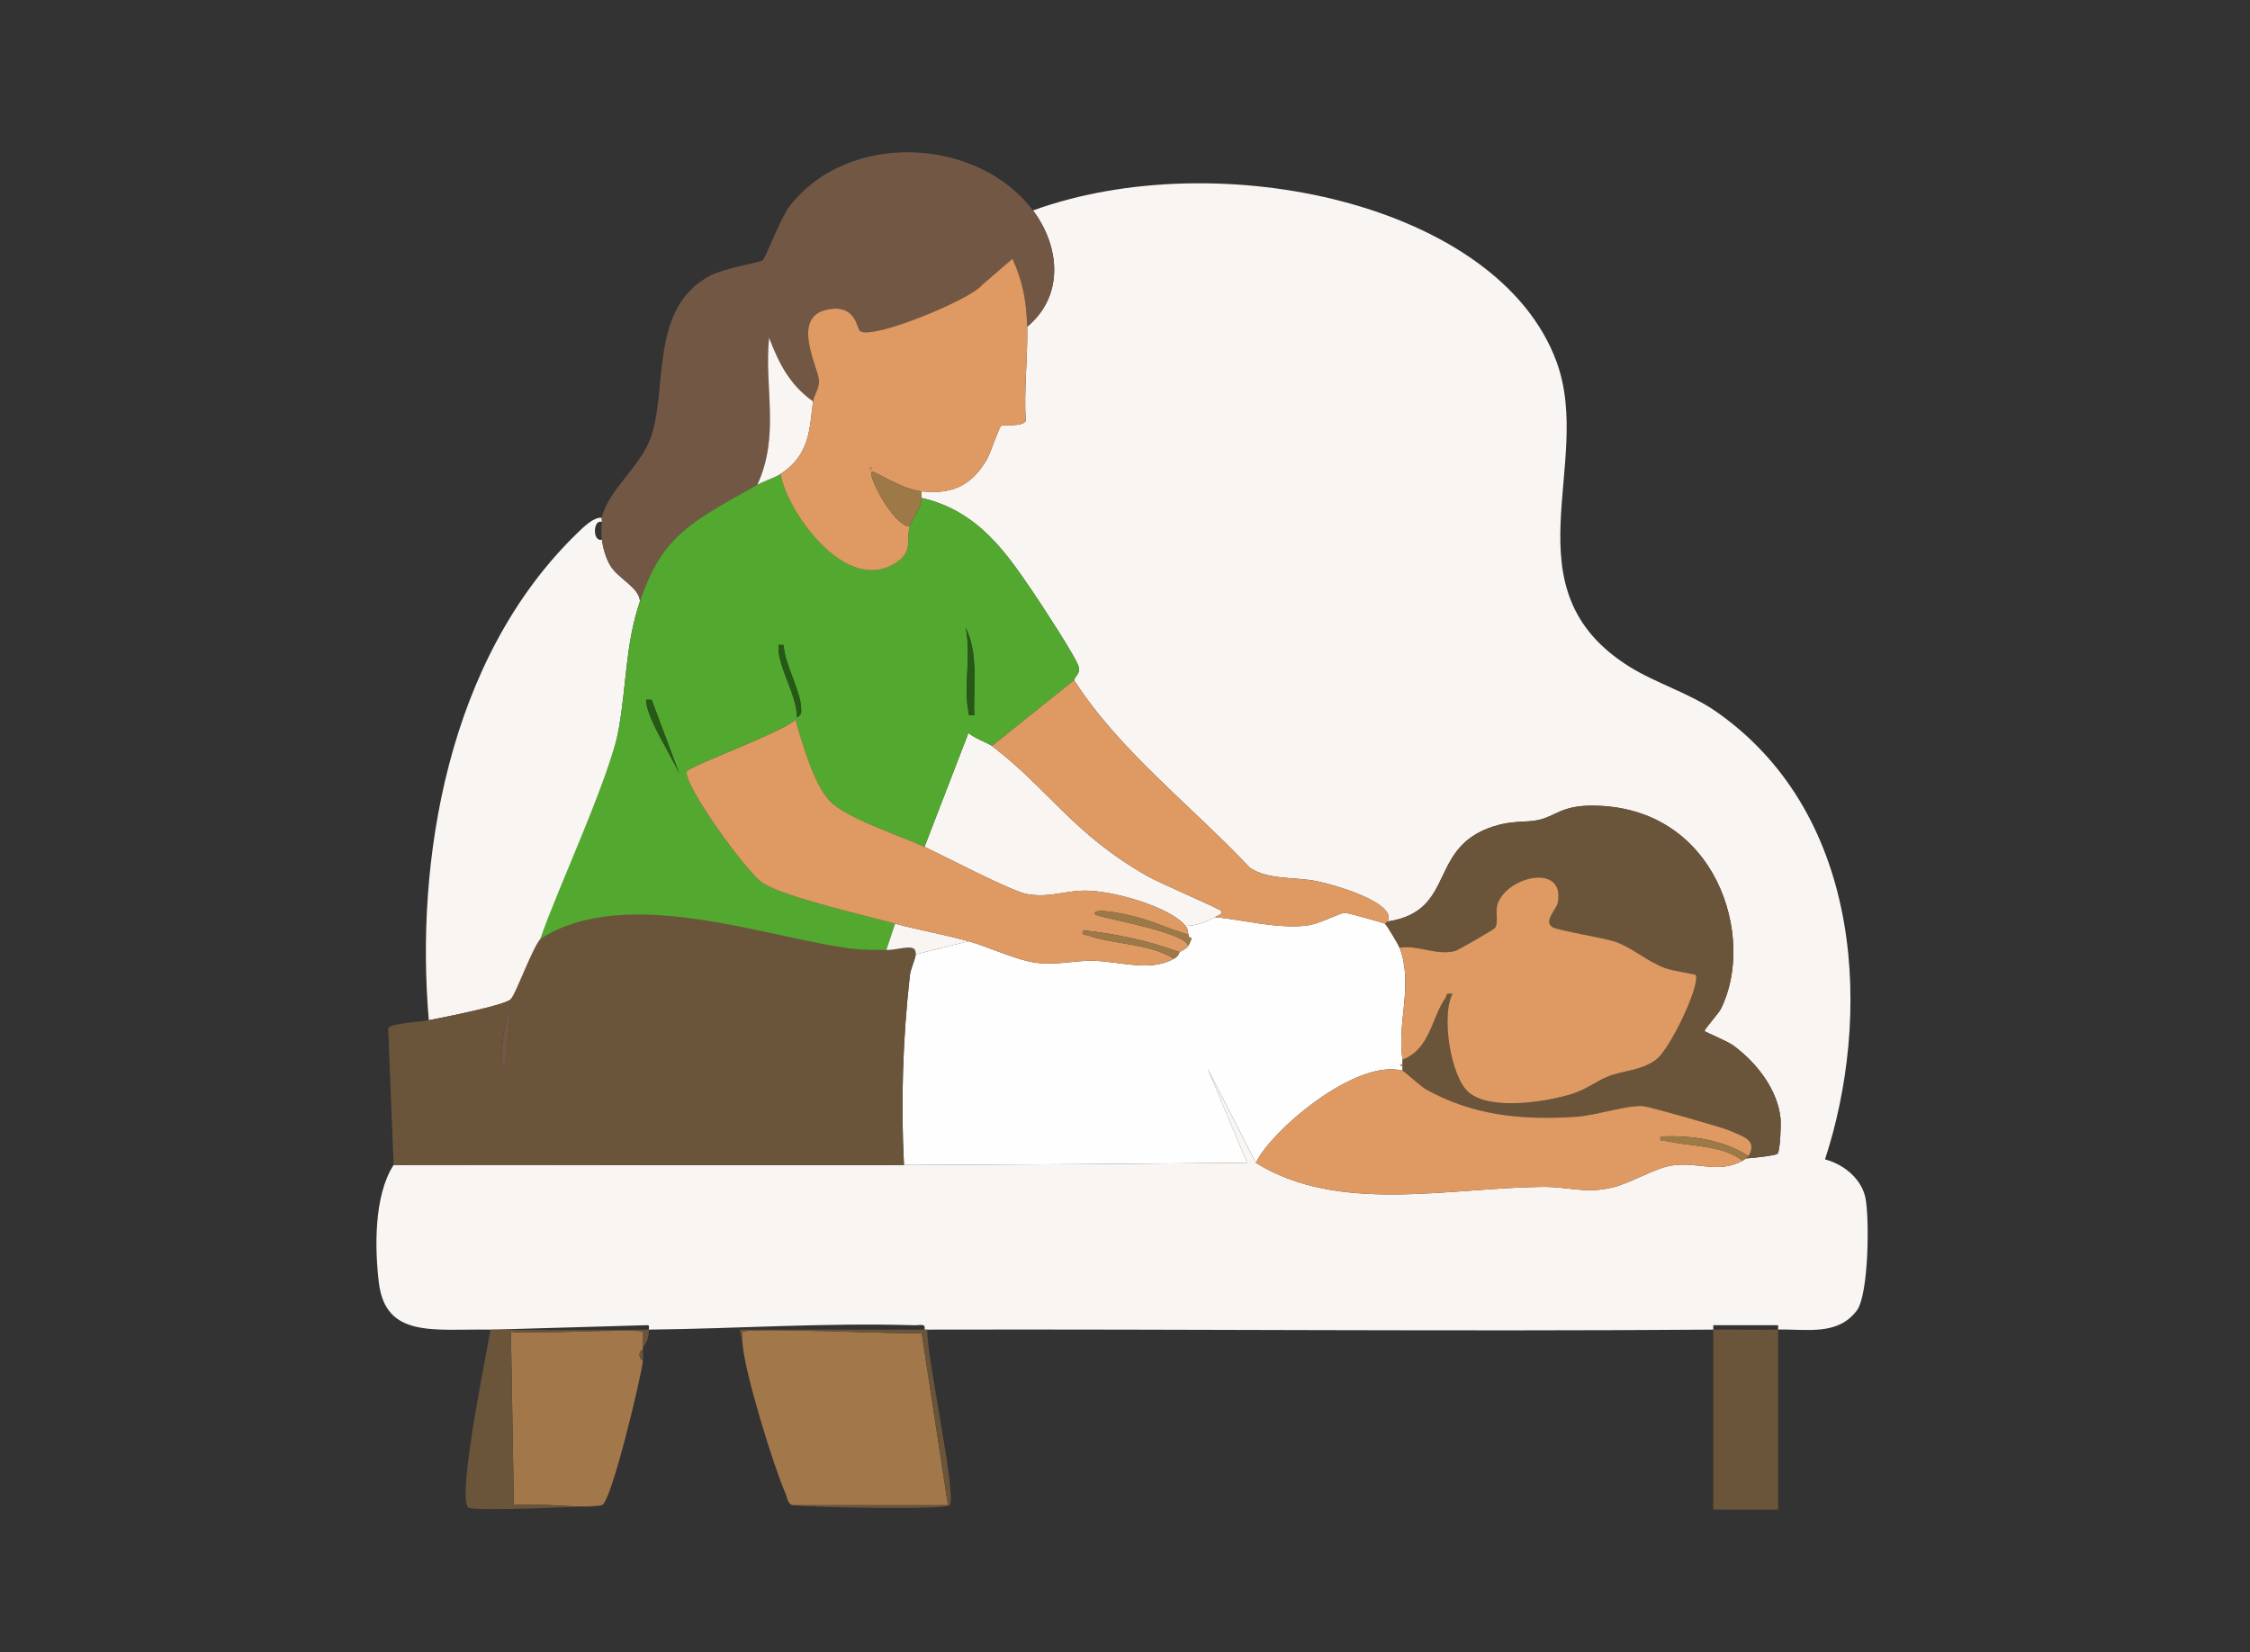 <?xml version="1.0" encoding="UTF-8"?>
<svg xmlns="http://www.w3.org/2000/svg" id="e824989e-a6d8-405e-8397-15206440e926" version="1.1" viewBox="0 0 714.62 524.86">
  <rect x="0" y="0" width="714.62" height="524.86" fill="#333333" stroke="none"/>
  <defs>
    <style>
      .st0 {
        fill: #de9a62;
      }

      .st1 {
        fill: #f9f5f3;
      }

      .st2 {
        fill: #53a930;
      }

      .st3 {
        fill: #265816;
      }

      .st4 {
        fill: #6a553b;
      }

      .st5 {
        fill: #a2784b;
      }

      .st6 {
        fill: #9e7948;
      }

      .st7 {
        fill: #735745;
      }

      .st8 {
        fill: #fefefe;
      }
    </style>
  </defs>
  <path class="st1" d="M564.75,422.4v-1.41h-20.6v1.41c-83.13.62-166.41-.19-249.6,0-.31,0-.62,0-.93,0,.52-2.11-1.43-1.34-3.21-1.39-28.67-.84-56.19,1.09-84.35,1.39-.06-.51.45-1.49-.57-1.41l-48.81,1.41c-.31,0-.62,0-.93,0-18.07-.25-33.28,2.78-35.43-14.97-1.3-10.79-1.61-27.59,4.69-37.32,54.01-.15,108.07.2,162.09,0,36.33-.13,72.66-.36,108.98-.7l-12.56-29.98,15.36,29.98c26.11,16.25,60.77,7.99,90.78,7.64,8.93-.1,13.55,2.31,22.59.17,5.44-1.29,13.57-6.19,18.66-6.95,8.71-1.31,14.62,2.76,22.61-1.56.29-.16.71-.48.93-.7,1.73-.05,9.6-.91,10.11-1.5.87-1,1.13-9.55.94-11.31-.91-8.58-6.88-17.02-14.89-23.01-1.92-1.44-8.92-4.27-9.2-4.63-.31-.39,4.37-5.52,5.1-6.97,11.43-22.58-1.26-64.7-40.97-64.66-9.63,0-11.45,3.36-16.97,4.57-3.42.74-7.42.25-12.08,1.42-23.85,5.98-13.12,27.39-35.69,30.8,2.78-5.89-16.61-11.56-22.52-12.77-7.05-1.44-15.36-.31-21.3-4.27-18.8-19.92-41.67-37.4-55.85-59.64.7-1.74,1.92-2.08,1.48-4.16-.57-2.67-12.15-20.31-14.65-23.97-8.02-11.73-17.15-25.65-35.26-29.73.02-.7-.02-1.39,0-2.09,10.95,1.18,16.34-2.86,20.66-9.99,1.14-1.88,3.98-10.53,4.63-10.83,1.14-.54,6.31.47,7.79-1.49-.62-9.98.68-20.05.46-29.98,12.03-10.04,10.25-25.77,1.86-36.95,58.8-21.32,147.79-2.3,166.28,48.1,11.96,32.6-16.35,72.27,23.26,96.92,8.37,5.21,19.19,8.43,27.52,14.26,47.51,33.27,49.02,97.89,34.48,142.18,6.78,1.84,11.63,6.75,12.8,12.06,1.36,6.22,1.11,30.95-2.71,35.98-6.1,8.03-15.62,5.85-24.96,6.03Z"></path>
  <path class="st1" d="M191.16,164.47c-.09.44.05.94,0,1.39-2.78-1.14-3.1,6.4,0,5.58.32,2.49,1.28,5.89,2.62,8.15,2.53,4.27,9.15,6.92,9.49,11.37-4.63,13.71-4.24,26.14-6.65,39.99-2.74,15.74-7.75,31.11-12.91,46.46-6.55,4.26-8.17,16.49-10.81,22.66-1.56,3.64-9.1,15.69-10.68,17.38-1.84,1.96-21.63,5.8-26.02,6.67-4.33-49.64,5.49-114.73,47.51-155.11,1.37-1.31,4.82-4.83,7.45-4.53Z"></path>
  <path class="st8" d="M439.88,293.43c.46.25,4.28,6.67,4.66,7.67,4.47,11.98-.98,23.78.93,35.55.07.45-.07.94,0,1.39l-.91.35.91.35v1.39c-15.12-3.91-42.09,19.47-46.58,29.28l-15.36-29.98,12.56,29.98c-36.32.34-72.65.57-108.98.7-1.02-20.04-.37-40.28,1.88-60.29.22-1.99,1.71-5.07,1.85-6.63l16.77-4.18c6.61,1.84,15.5,6.21,21.98,6.91s11.98-.83,17.63-.69c8.73.22,18,3.62,25.6-.64,1.85-1.04,1.35-1.63,1.86-2.09.72-.66,1.84-.76,2.79-2.09.13-.18.92-1.96.93-2.09.03-.32-.37-.83-.93-.7-.06-.22.06-.48,0-.7-.29-1.01-.08-1.73-.93-2.79,3.19.08,6.91-1.36,9.32-2.79,9.18.92,19.06,3.61,28.41,2.79,5.11-.45,10.78-4.11,13.03-4.13.67,0,12.04,3.14,12.58,3.43Z"></path>
  <path class="st1" d="M315.05,236.97c18.3,13.99,25.61,27.84,49.47,41.4,3.86,2.19,22.32,10.1,23.18,10.9,1.15,1.08-1.18,1.67-1.85,2.08-2.41,1.43-6.12,2.86-9.32,2.79-4.75-5.96-23.16-11.32-32.16-11.2-6.42.09-11.21,2.34-18.16,1.1-5.09-.91-26.37-12.13-32.58-15l13.98-36.25c1.36,1.53,6.4,3.39,7.44,4.18Z"></path>
  <g>
    <g>
      <path class="st4" d="M281.52,301.8c4.48,0,9.66-2.47,9.32,1.39-.14,1.56-1.62,4.64-1.85,6.63-2.25,20.01-2.9,40.25-1.88,60.29-54.01.2-108.07-.15-162.09,0l-1.74-43.48c.82-1.55,10.15-1.98,12.92-2.53,4.38-.87,24.18-4.71,26.02-6.67,1.58-1.68,6.72-15.94,9.37-19.12,5.17-6.21,17.41-11.6,25.72-12.02,44.4-2.25,47.15,11.99,73.92,15.2,3.55.42,6.76.31,10.3.31ZM160.41,339.44l1.86-20.21c-1.69,4.21-2.45,9.22-2.77,13.6-.12,1.65-.81,5.46.9,6.61Z"></path>
      <path class="st5" d="M235.87,427.28c-.05-.5-.2-4.03,0-4.18,2.05-1.47,50.13.79,56.87.44l8.33,54.62h-49.37c-1.57-.42-1.71-2.54-2.17-3.6-4.04-9.31-12.82-37.97-13.66-47.28Z"></path>
      <path class="st5" d="M191.16,478.17c-5.01,1.34-21.58-1-27.95,0l-.93-55.08c5.14.87,40.46-1.12,41.93,0,.23.17-.05,3.97,0,4.88.01.23,0,.46,0,.7-1.46.48-1.46,3.01,0,3.49-.49,5.08-10.07,45.22-13.04,46.01Z"></path>
      <path class="st4" d="M206.06,422.4c.19,1.65-.48,4.21-1.86,5.58-.04-.92.23-4.71,0-4.88-1.47-1.12-36.78.87-41.93,0l.93,55.08c6.37-1.01,22.94,1.34,27.95,0-4.76.47-41.19,2.02-42.44.74-3.6-3.67,5.88-48.89,7.05-56.51.31,0,.62,0,.93,0,16.39.2,32.98.17,49.37,0Z"></path>
      <path class="st4" d="M293.63,422.4c.31,0,.62,0,.93,0-.65,6.76,9.55,53.26,7.04,55.81-1.48,1.5-44.13.72-49.89-.04h49.37s-8.33-54.62-8.33-54.62c-6.74.35-54.82-1.92-56.87-.44-.2.14-.05,3.67,0,4.18l-.93-4.88c19.55-.04,39.14.04,58.69,0Z"></path>
      <path class="st4" d="M204.2,432.16c-1.46-.48-1.46-3.01,0-3.49.01,1.15.11,2.35,0,3.49Z"></path>
      <path class="st7" d="M160.41,339.44c-1.71-1.15-1.02-4.96-.9-6.61.32-4.38,1.08-9.39,2.77-13.6"></path>
    </g>
    <g>
      <path class="st7" d="M328.09,66.87c8.39,11.18,10.17,26.91-1.86,36.95-.17-7.7-1.31-14.33-4.67-21.61l-9.74,8.39c-3.37,4.42-34.5,17.42-38.66,14.59-1.07-.73-1.19-8.8-10.53-6.81-11.55,2.47-2.8,18.23-2.5,22.54.15,2.26-1.67,4.84-1.9,6.6-7.82-5.54-11.04-12.73-13.96-20.21-1.61,15.88,3.54,30.95-3.74,46.7-21.5,12.02-30.32,16.38-37.26,36.95-.34-4.46-6.96-7.1-9.49-11.37-1.34-2.26-2.3-5.66-2.62-8.15-.2-1.58-.19-3.99,0-5.58.05-.45-.09-.95,0-1.39,1.65-8.27,12.19-16.3,15.39-25.08,5.76-15.81-.62-41.53,19.14-51.9,4.02-2.11,15.68-4.21,16.48-4.74.91-.6,5.8-13.57,8.45-17.03,18.65-24.4,59.95-22.18,77.47,1.16Z"></path>
      <path class="st2" d="M288.97,167.25c1.08-3.44,3.61-5.67,3.73-9.06,18.12,4.08,27.24,18,35.26,29.73,2.5,3.66,14.08,21.3,14.65,23.97.44,2.08-.78,2.43-1.48,4.16l-26.08,20.91c-1.04-.8-6.09-2.66-7.44-4.18l-13.98,36.25c-8.02-3.71-24.98-9.01-30.21-14.69s-8.8-18.93-10.79-25.74c-3.29,3.68-34.1,14.97-34.53,16.46-1.17,4.08,18.92,32.13,24.24,35.51,7,4.45,32.22,10.17,41.98,12.85l-2.79,8.37c-3.54,0-6.75.11-10.3-.31-26.77-3.2-72.33-20.95-99.64-3.17,5.16-15.35,22.3-51.63,25.04-67.37,2.41-13.84,2.03-26.28,6.65-39.99,6.94-20.57,15.76-24.93,37.26-36.95,2.31-1.29,5.39-2.15,7.45-3.49.93,9.52,19.07,37.76,35.41,28.94,7.21-3.89,4.16-7.73,5.57-12.21ZM309.46,227.2c-.45-9.19,1.46-19.23-2.78-27.88,1.84,8.18-.67,19.14.92,26.85.25,1.22-.39,1.15,1.86,1.03ZM248.9,204.9c-1.97,0-1.62-.42-1.64.87-.09,6.27,6.02,15.44,5.84,22.11,1.65-.82,1.39-1.75,1.34-3.01-.21-5.7-5.29-13.89-5.53-19.98ZM206.98,222.33c-1.71.01-1.89-.44-1.71.92.86,6.18,7.86,16.52,10.57,22.76l-8.86-23.69Z"></path>
      <path class="st1" d="M307.6,299.01l-16.77,4.18c.34-3.87-4.83-1.39-9.32-1.39l2.79-8.37c7.64,2.1,15.52,3.41,23.29,5.58Z"></path>
      <path class="st1" d="M258.23,127.52c-1.11,8.41-.87,16.93-10.25,23-2.06,1.34-5.15,2.2-7.45,3.49,7.28-15.75,2.13-30.82,3.74-46.7,2.92,7.49,6.15,14.67,13.96,20.21Z"></path>
      <path class="st3" d="M309.46,227.2c-2.25.12-1.61.19-1.86-1.03-1.59-7.71.92-18.66-.92-26.85,4.24,8.65,2.33,18.69,2.78,27.88Z"></path>
      <path class="st3" d="M206.98,222.33l8.86,23.69c-2.7-6.25-9.71-16.58-10.57-22.76-.19-1.36,0-.91,1.71-.92Z"></path>
      <path class="st3" d="M248.9,204.9c.24,6.1,5.33,14.29,5.53,19.98.05,1.26.31,2.19-1.34,3.01.18-6.67-5.93-15.85-5.84-22.11.02-1.29-.32-.87,1.64-.87Z"></path>
      <g>
        <path class="st0" d="M258.23,127.52c.23-1.76,2.06-4.34,1.9-6.6-.3-4.31-9.05-20.07,2.5-22.54,9.34-2,9.46,6.08,10.53,6.81,4.16,2.83,35.29-10.17,38.66-14.59l9.74-8.39c3.36,7.28,4.5,13.91,4.67,21.61.22,9.93-1.08,20-.46,29.98-1.48,1.96-6.65.94-7.79,1.49-.64.31-3.49,8.96-4.63,10.83-4.32,7.13-9.71,11.17-20.66,9.99-6.45-.7-15.24-6.79-15.83-6.27-1.39,1.2,7.01,17.39,12.1,17.42-1.41,4.49,1.64,8.32-5.57,12.21-16.34,8.81-34.48-19.42-35.41-28.94,9.38-6.08,9.14-14.59,10.25-23ZM276.39,148.43v.7l.47-.35-.47-.35Z"></path>
        <path class="st0" d="M440.81,292.74c-.21.03-.58.56-.93.7-.54-.29-11.91-3.44-12.58-3.43-2.26.01-7.93,3.68-13.03,4.13-9.35.82-19.23-1.86-28.41-2.79.68-.4,3.01-1,1.85-2.08-.85-.8-19.32-8.7-23.18-10.9-23.87-13.57-31.18-27.41-49.47-41.4l26.08-20.91c14.18,22.24,37.05,39.72,55.85,59.64,5.94,3.97,14.25,2.83,21.3,4.27,5.92,1.21,25.3,6.88,22.52,12.77Z"></path>
        <path class="st6" d="M292.69,156.1c-.02.7.02,1.4,0,2.09-.12,3.39-2.65,5.62-3.73,9.06-5.09-.03-13.49-16.22-12.1-17.42.59-.52,9.38,5.57,15.83,6.27Z"></path>
        <path class="st0" d="M293.63,269.03c6.21,2.87,27.49,14.1,32.58,15,6.95,1.24,11.74-1.01,18.16-1.1,9.01-.13,27.41,5.24,32.16,11.2.85,1.06.64,1.78.93,2.79-6.26-1.78-11.94-4.66-18.43-6.07-1.23-.27-11.5-2.74-11.35-.55.08,1.23,27.53,5.18,29.79,10.11-.95,1.33-2.07,1.44-2.79,2.09-9.63-3.58-20.05-5.81-30.73-6.97-.46,1.82.48,1.23,1.85,1.72,7.52,2.71,19.75,2.53,27.03,7.34-7.6,4.26-16.87.86-25.6.64-5.64-.14-11.34,1.37-17.63.69s-15.37-5.07-21.98-6.91c-7.77-2.16-15.64-3.48-23.29-5.58-9.75-2.68-34.98-8.4-41.98-12.85-5.32-3.38-25.41-31.44-24.24-35.51.43-1.5,31.24-12.78,34.53-16.46,1.99,6.81,5.64,20.16,10.79,25.74s22.19,10.98,30.21,14.69Z"></path>
        <path class="st6" d="M377.46,296.92c.06.22-.06.47,0,.7.08.3.56.57.93.7-.01.13-.8,1.91-.93,2.09-2.26-4.93-29.71-8.88-29.79-10.11-.14-2.19,10.12.28,11.35.55,6.5,1.41,12.17,4.29,18.43,6.07Z"></path>
        <path class="st6" d="M374.67,302.5c-.51.47,0,1.05-1.86,2.09-7.27-4.81-19.51-4.63-27.03-7.34-1.37-.49-2.31.1-1.85-1.72,10.68,1.16,21.1,3.39,30.73,6.97Z"></path>
        <path class="st0" d="M378.39,298.31c-.38-.13-.86-.4-.93-.7.57-.13.96.38.93.7Z"></path>
        <polygon class="st6" points="276.39 148.43 276.86 148.78 276.39 149.13 276.39 148.43"></polygon>
      </g>
    </g>
  </g>
  <g>
    <path class="st4" d="M564.75,422.4v57.16s-2.38,0-2.38,0h-16.77s-1.45,0-1.45,0v-57.16c6.55-.05,13.11.11,20.6,0Z"></path>
    <g>
      <path class="st4" d="M440.81,292.74c22.58-3.41,11.85-24.82,35.69-30.8,4.66-1.17,8.66-.67,12.08-1.42,5.52-1.2,7.34-4.56,16.97-4.57,39.71-.04,52.4,42.07,40.97,64.66-.73,1.45-5.41,6.58-5.1,6.97.28.36,7.28,3.19,9.2,4.63,8.01,5.99,13.97,14.43,14.89,23.01.19,1.76-.08,10.31-.94,11.31-.51.59-8.39,1.45-10.11,1.5.26-.26.83-.51.93-.7,2.71-5.09-1-5.97-6.23-8.23-2.36-1.02-24.98-7.42-27.08-7.67-4.68-.55-15.08,2.91-21.2,3.34-18,1.26-33.43-.58-47.96-8.69-1.7-.95-6.93-5.8-7.44-5.93v-1.39c0-.23.04-.47,0-.7-.07-.45.07-.94,0-1.39,8.74-3.37,9.27-13.49,13.56-19.51.67-.94-.25-1.78,2.28-1.39-3.59,6.63-.71,26.25,5.2,31.31,6.75,5.77,24.62,3.1,32.98.39,4.49-1.45,7.52-3.99,11.29-5.5,4.82-1.92,10.46-1.75,15.22-5.34,4.39-3.3,13.76-22.92,12.64-26.79-.11-.38-7.05-1.24-9.95-2.33-5.56-2.1-10-6.19-15.21-8.14-4.03-1.51-18.75-3.67-20.51-4.87-2.74-1.87,1.4-5.58,1.8-7.72,2.41-12.95-16.89-8.23-19.27.92-.58,2.24.49,5.4-.71,7.14-.36.53-11.85,7.1-12.61,7.29-5.93,1.58-11.79-2.02-17.66-1.01-.37-1-4.2-7.42-4.66-7.67.35-.14.72-.67.93-.7Z"></path>
      <path class="st0" d="M445.46,340.14c.51.13,5.75,4.99,7.44,5.93,14.53,8.11,29.96,9.94,47.96,8.69,6.13-.43,16.52-3.89,21.2-3.34,2.1.25,24.72,6.65,27.08,7.67,5.23,2.26,8.95,3.15,6.23,8.23-7.57-5.05-18.01-6.76-27.94-6.27-.45,1.99.58,1.15,2.14,1.49,8.02,1.78,17.12,1.16,23.94,6.17-7.99,4.32-13.9.25-22.61,1.56-5.09.77-13.22,5.66-18.66,6.95-9.04,2.15-13.65-.27-22.59-.17-30.02.35-64.68,8.61-90.78-7.64,4.48-9.81,31.46-33.19,46.58-29.28Z"></path>
      <path class="st6" d="M555.38,367.33c-.1.19-.68.44-.93.7-.22.22-.64.54-.93.7-6.82-5.01-15.92-4.39-23.94-6.17-1.55-.34-2.59.5-2.14-1.49,9.94-.49,20.37,1.22,27.94,6.27Z"></path>
      <path class="st0" d="M444.53,301.1c5.87-1.01,11.72,2.59,17.66,1.01.75-.2,12.24-6.76,12.61-7.29,1.2-1.74.12-4.9.71-7.14,2.38-9.14,21.68-13.87,19.27-.92-.4,2.14-4.55,5.85-1.8,7.72,1.76,1.2,16.48,3.36,20.51,4.87,5.21,1.95,9.65,6.04,15.21,8.14,2.9,1.09,9.84,1.95,9.95,2.33,1.12,3.87-8.25,23.49-12.64,26.79-4.76,3.59-10.41,3.42-15.22,5.34-3.77,1.5-6.79,4.04-11.29,5.5-8.36,2.7-26.23,5.37-32.98-.39-5.91-5.05-8.79-24.67-5.2-31.31-2.53-.38-1.61.46-2.28,1.39-4.29,6.03-4.82,16.15-13.56,19.51-1.91-11.77,3.53-23.57-.93-35.55Z"></path>
      <path class="st0" d="M445.46,338.75l-.91-.35.91-.35c.04.22,0,.47,0,.7Z"></path>
    </g>
  </g>
</svg>
